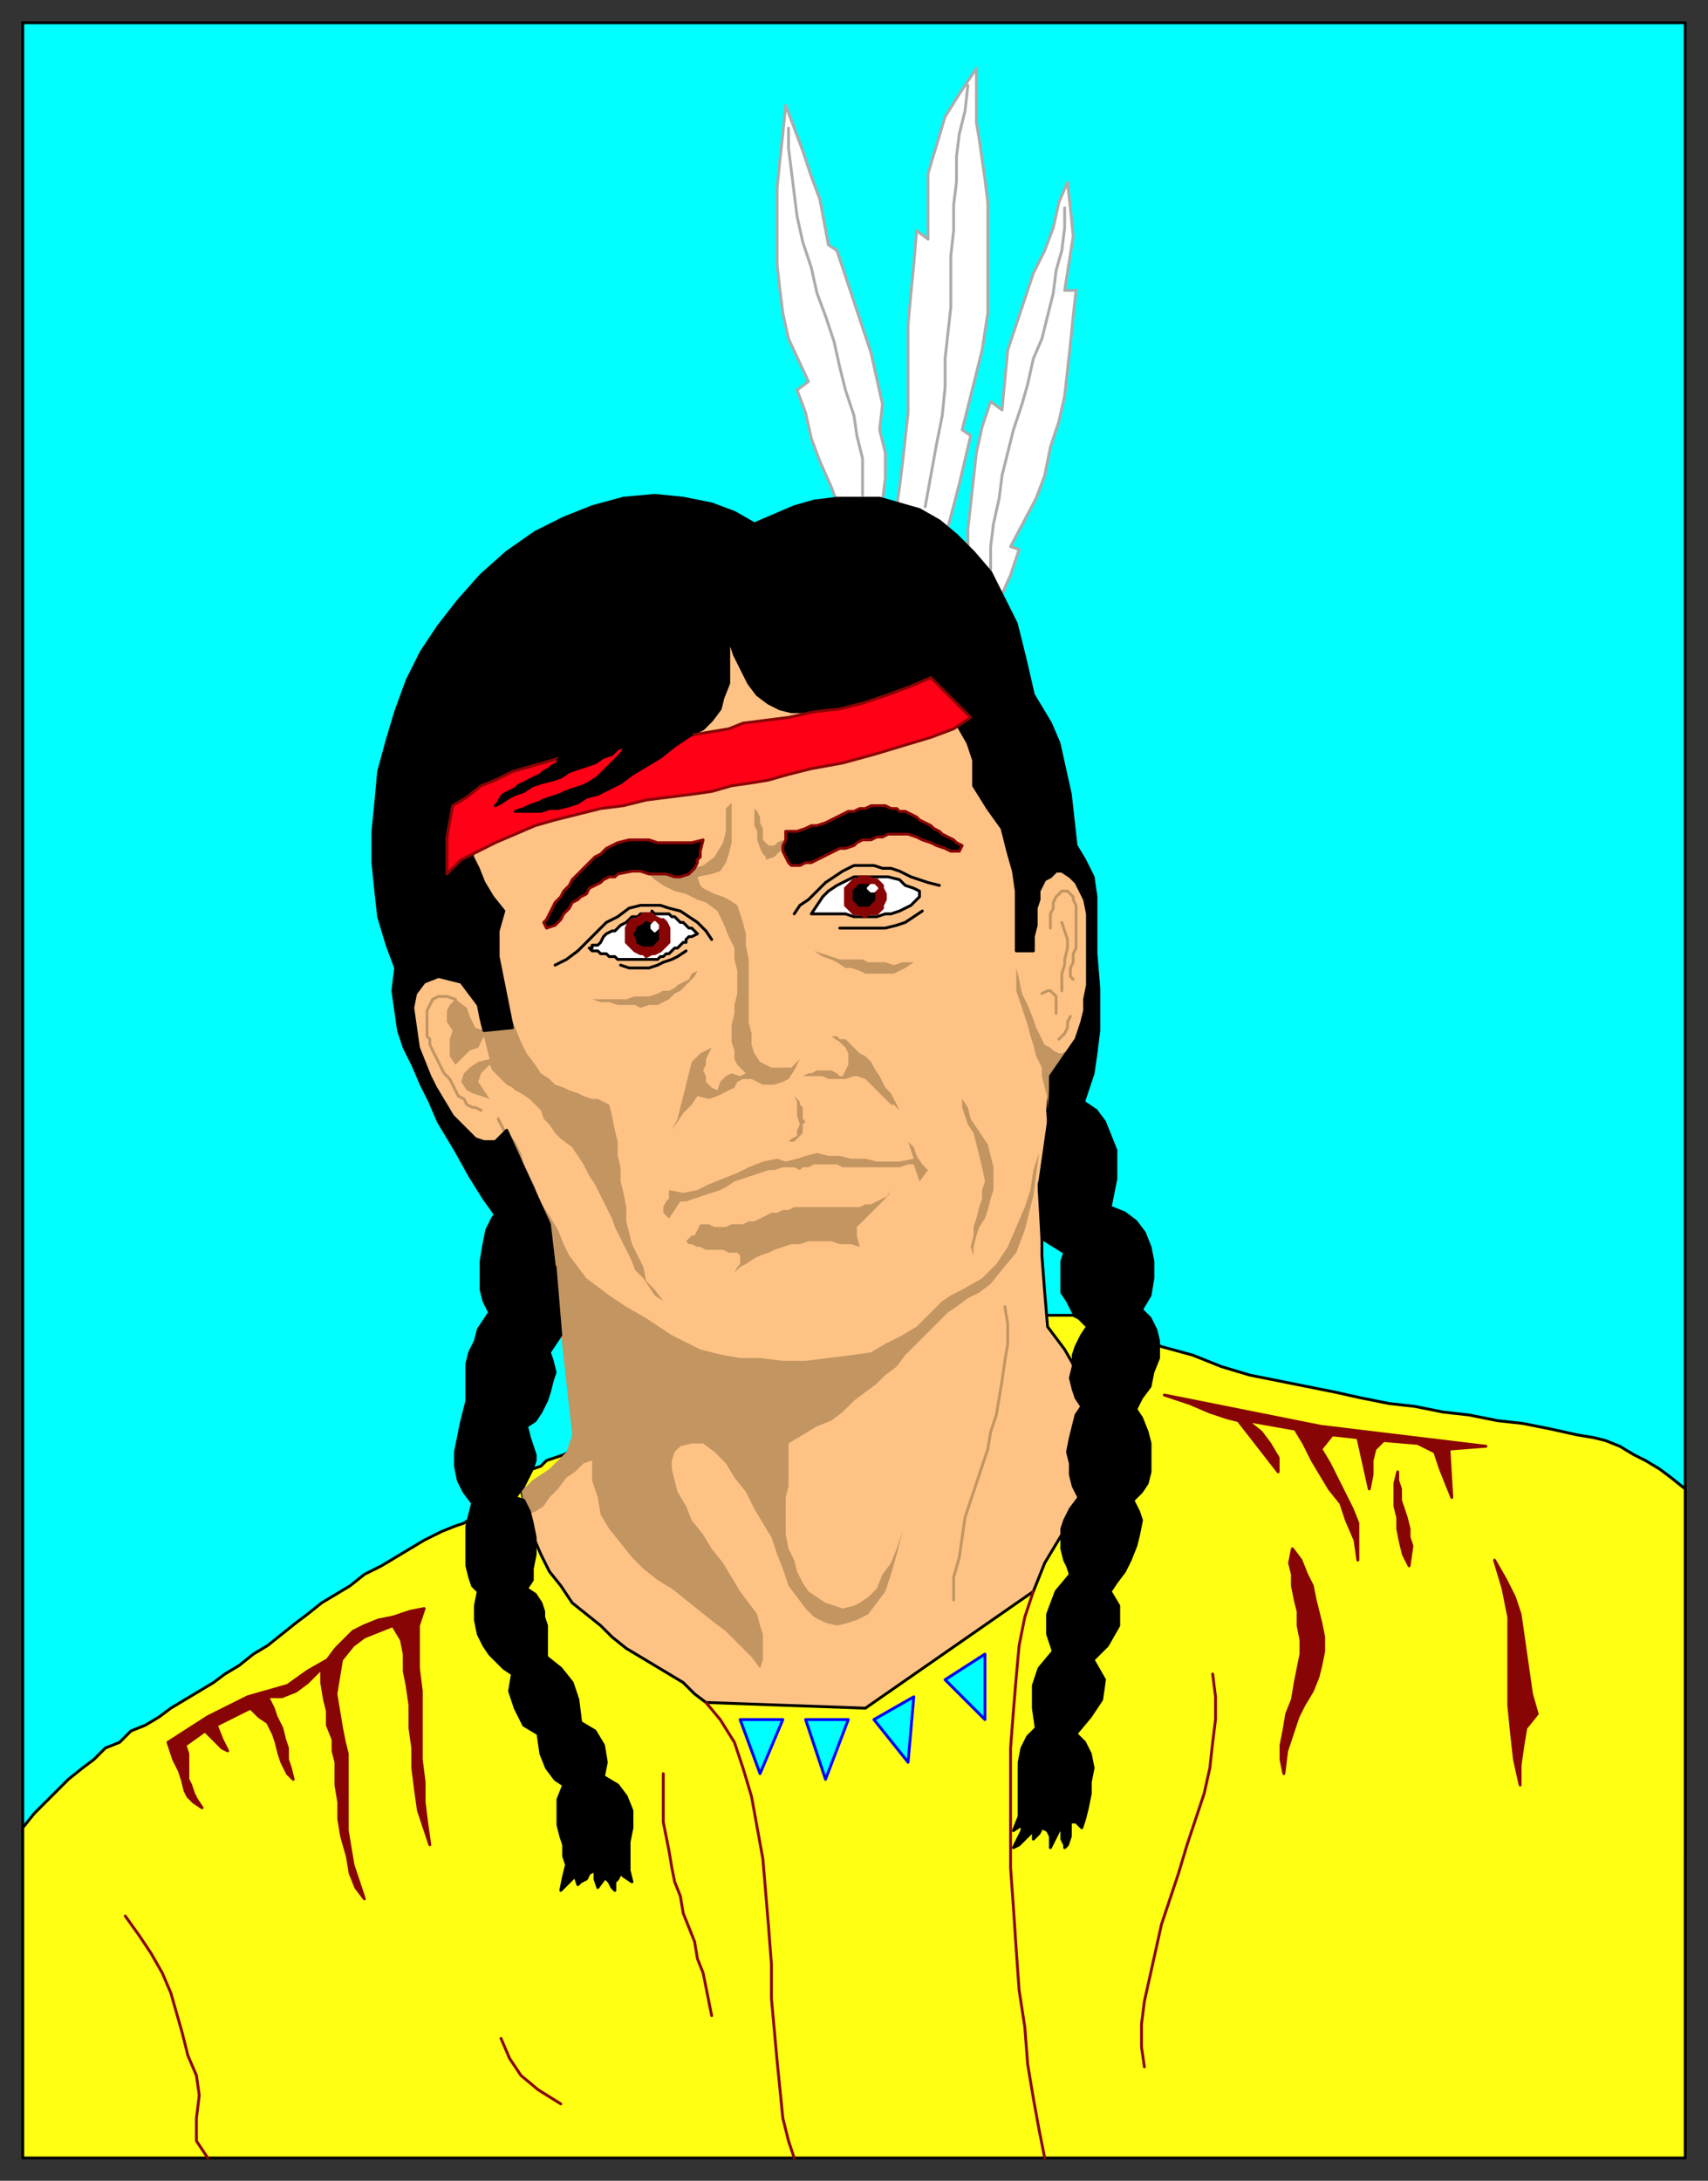 <svg xmlns="http://www.w3.org/2000/svg" fill-rule="evenodd" height="766" preserveAspectRatio="none" stroke-linecap="round" width="600"><rect width="100%" height="100%" fill="#333333" stroke="none"/><style>.brush0{fill:#fff}.pen0{stroke:#000;stroke-width:1;stroke-linejoin:round}.brush1{fill:#0ff}.pen1{stroke:#ababab}.pen1,.pen2,.pen3{stroke-width:1;stroke-linejoin:round}.pen2{stroke:#c29561}.pen3{stroke:#880505}.brush4{fill:#880505}.brush5{fill:#000}.brush6{fill:#c29561}.pen6{stroke:none}</style><path class="pen0 brush1" d="M8 652V8h584v644H8z"/><path class="pen1 brush0" d="m332 189 5-19 4-17-3-2 7-28 2-13V71l-1-8-1-7-1-7-1-6V24l-6 9-5 8-3 10-3 10v23l-4-3-1 12-1 10-1 11v31l-1 9-1 9-1 8-1 7 17 11zm-22-13 1-8v-9l-2-8 1-9-2-9-2-9-3-9-3-9-3-9-3-9-3-2-3-16-3-8-3-9-3-8-3-8-1 10-1 9-1 10v27l1 9 1 8 2 9 7 15-4 3 3 8 2 9 3 8 4 9 3 8 15-3zm31 26-1-8v-8l1-9 1-9 1-9 2-9 3-9 4 3 2-21 3-9 3-9 3-9 4-8 3-8 2-9 3-7 1 9 1 10-3 19h4l-1 9-1 10-1 9-1 9-2 9-3 9-2 10-3 8-9 17 3 1-3 9-4 9-10-9z"/><path class="pen1" fill="none" d="m340 30-1 9-2 8-1 8v9l-1 8v9l-1 9v18l-1 9-1 9v10l-1 10-2 10-2 11-2 11m49-105v7l-1 8-2 7-1 8-2 8-2 8-3 7-2 9-2 7-3 9-2 8-2 8-1 8-2 9-1 8v8M277 45v7l1 8 1 8 1 8 2 9 3 9 2 9 3 8 3 9 2 9 2 8 3 9 1 7 2 8v13"/><path class="pen0" style="fill:#ffff14" d="m592 523-5-4-4-3-5-3-4-2-5-3-5-2-4-1-6-1-9-2-10-2-9-1-10-2-9-1-10-2-9-1-10-2-9-2-10-2-10-2-10-2-10-3-10-4-11-3-11-5h0-3l-1-1-2-1h-2l-2-1h-2l-2-1-2-1h-2l-2-1h-10l-166 48h-1l-2 1-3 1-3 1-2 2-3 1-2 2-3 2-2 2-2 2-3 2-2 2-2 2-3 2-2 1-3 2-3 1-5 2-6 3-5 3-5 3-5 3-6 3-5 4-5 3-5 3-5 4-4 3-5 4-5 4-5 3-5 4-5 3-4 3-5 3-5 3-5 3-4 3-5 3-5 2-4 4-5 2-4 4-4 3-5 4-4 4-4 4-4 4-4 5v116h584V523z"/><path class="pen0" style="fill:#ffc285" d="M183 523h8l21-20-19-73-30-28-17-28-3-14v-11l30-88 82-45 80 18 32 55 16 26 1 28-1 11-5 26-9-2-1 12 1 13-2 6-2 7 1 13v12l1 13 1 12 6 8 4 7 3 8 2 6 1 6v6l-1 6-1 6-2 5-2 5-3 5-2 5-3 5-3 5-2 5-2 5-59 41-56-2-4-3-4-4-5-3-5-3-5-3-5-3-5-4-4-4-5-4-5-4-4-6-4-5-3-6-3-7-2-8-2-8z"/><path class="pen2" fill="none" d="m177 397-2-4"/><path class="pen3" fill="none" d="m44 673 5 7 4 6 4 7 3 7 2 7 2 7 2 8 3 7 1 7-1 8v8l4 6"/><path class="pen3 brush4" d="m151 648-1-7-1-8v-7l-1-8v-24l-1-8v-15l2-6-5 1-6 2-5 1-5 2-4 2-3 3-3 3-3 4-7 4-7 5-7 2-7 2-14 7-14 9 1 3 1 3 2 4 1 3 1 4 1 2 2 2 3 2-2-3-1-2-1-3-1-2v-9l-1-3 7-5 2 2 2 2 2 2 2 1-2-4-2-5 12-6 3 3 3 2 2 4 1 3 1 4 1 3 2 4 2 2-1-4-1-3v-4l-1-3-1-4-2-4-1-3-2-4h5l5-2 4-3 5-5v5l1 6 1 4v5l2 5v4l1 4v8l1 6v6l1 6 2 7 1 6 2 5 3 4-2-6-2-6-1-6-1-6v-27l-1-4-1-5-1-6-1-6 1-6 1-6 4-5 4-3 5-2 5-2 3 5 1 5v6l1 5 1 7v8l1 7v7l1 8 1 7 2 6 2 6z"/><path class="pen3" fill="none" d="m197 739-8-5-6-5-4-6-3-7m74-8-1-5-1-5-1-5-2-5-1-6-2-5-2-5-1-6-2-5-1-5-1-6-1-5-1-5v-17m15-25 5 6 5 8 3 9 3 10 2 11 2 11 1 12 1 12 1 13v12l1 11 1 11 1 10 1 10 2 8 2 6m84-199-3 9-2 10-1 11-1 12-1 13v42l1 14 1 15 1 14 2 13 1 13 2 12 2 11 2 10m59-170 1 8v8l-1 8-1 9-2 9-3 9-3 9-3 10-3 9-3 9-2 9-2 9-2 9-1 8v8l1 7"/><path class="pen3 brush4" d="m454 544-1 5 1 4v4l1 5 1 4v5l1 5v5l-1 5-1 5-1 6-2 5-1 6-1 5v5l1 5 1-8 2-6 2-6 2-4 3-5 2-5 1-4 1-5v-5l-1-5-1-4-1-4-1-5-2-4-2-5-3-4zm71 4 4 7 3 6 2 6 1 7 1 7 1 7 1 7 2 7-4 5-1 6-1 7v7l-2-9-1-9-1-10v-31l-2-10-3-10zm-34-31-1 4v8l1 4v4l1 5 1 4 2 4 1-7-1-3v-3l-1-4-1-3-1-3v-4l-1-3v-3z"/><path class="pen3 brush4" d="m522 508-58-7-55-11 9 3 7 3 6 2 4 1 14 18v-5l-3-5-3-4-5-4 17 3 3 5 3 6 3 5 3 5 4 5 2 6 3 7 1 7v-13l-2-5-2-4-2-4-2-4-2-4-3-5 4-5 9 1 4 18 1-5v-5l1-4 3-3 12 1 6 3 2 6 2 5 2 5-1-17 13-1z"/><path class="brush1" d="m260 604 7 19 8-19h-15zm23 0 7 21 8-21h-15zm24 0 12 15 2-23-14 8zm25-14 14 14v-23l-14 9z" style="stroke:#00f;stroke-width:1;stroke-linejoin:round"/><path class="pen0 brush0" d="M245 328h0l-2 1h-1l-1 1v1h-1l-1 1-1 1h-1l-1 1-1 1h-1l-1 1h-1l-1 1h-14l-1-1h-2l-1-1h-2l-1-1h-2l-1-1h1v-1h2l1-1 1-2 1-1 2-1h1l1-1 1-1 2-1 1-1 1-1h2l1-1h4v-1l1 1h5l1 1h1l1 1 1 1h1l1 1 1 1h1l1 1 1 1zm78-13-1 1-2 2-2 1-2 1-3 1h-2l-3 1h-8l-3-1h-12l2-3 2-3 2-2 3-2 2-1 2-1 2-1h12l4 1 2 2 3 1 2 1v2z"/><path class="pen3 brush4" d="m227 336-1-1h-1l-2-1-1-1-1-1-1-1v-5l1-2 1-1h1l2-1 1-1h3l1 1 2 1h1l1 1 1 2v5l-1 1-1 1-1 1-2 1h-1l-2 1zm77-14-2-1h-2l-1-1-1-1-1-1v-6l1-1 1-1 1-1h1l1-1h3l2 1h1l1 1 1 1v1l1 2v2l-1 2v1l-1 1-1 1h-3l-1 1z"/><path class="pen0 brush5" d="M227 332h-1l-2-1v-1l-1-2 1-1v-1l2-1 1-1 2 1 1 1 1 1v3l-1 1-1 1h-2zm77-14h-2l-1-1-1-1v-3l1-1 1-1h3l1 1 1 1v3l-1 1-1 1h-1z"/><path class="brush0" d="m230 327-1-1h0v-1l1-1 1 1v1h0l-1 1zm76-14h0l-1-1 1-1h1l1 1-1 1h-1z" style="stroke:#fff;stroke-width:1;stroke-linejoin:round"/><path class="pen6 brush6" d="M265 284v6l1 2v3l1 3 1 2 1 1v1l3-1 1-1 2-2v-3l-2 1-1 1h-2l-1-1-1-1v-4l-1-2v-2l-1-2-1-1zm16 88-2 4-2 3-2 1-3 1h-4l-2-1-2-1h-3l-2 1-1 2-2 1-2 1-2 1-3 1-4-1-2 3-3 3-2 3-2 3 2-4 1-4 1-4 2-8 1-4 3-3 4-2-1 2-1 2v2l-1 2 1 2v2l2 2 2 1 1-3 2-2 2-1 3 1 2-1-1-1-2-2-1-2v-3l-1-3v-6l1-4v-3l1-4v-8l-1-4v-4l-2-4-2-5-2-4-4-3-3-1-4-2-4-1-4-2-3-2-3-3h12l8-2 4-3 3-5 1-4v-8l2-2v14l-1 4-1 3-2 3-3 1-5 1 1 3 1 1 2 1 2 1 3 1 2 1 3 2 1 3 1 3 1 4v4l1 5v22l1 4v4l1 3 2 3 2 1 2 1h7l1-1 2-2zm11-8h2l1 1h2l2 2 1 1 2 2 2 1 2 2 1 2 2 3 1 2 1 2 2 2 1 2 1 2 1 2-1-1-1-1h-1l-1-1-2-2-2-2-2-2-2-2-3-1h-1l-3 1h-6l-2-1h-7l2-1h1l2-1h5l2 1 1 1h1l1-2 1-2v-4l-1-2-2-2-3-2zm-13 21 1 1 1 1v1l1 1v4l1 1-1 1v3l-1 1-1 1-1 1h-2l1-1 2-1v-2l1-2-1-3v-5l-1-2zm44 30 3-4-2-2-2-3-1-3-2-2 2 6-5 1h-8l-4-1h-5l-4-1h-4l-4-1-4 1-3 1-4 1-3-1-5 1-5 2-4 2-5 2-5 2-4 2-5 1-5-1v3l-1 1-1 2v2l2 2 2-3 2-3h2l3-1 3-1 3-1 3-1 2-1 3-2 3-1 3-1 3-1 3-1h2l3-1h4l2 1 1-1h2l2-1h8l2 1h20l3-1h2l1 3 1 3zm-10 3-1 2-2 1-2 1-2 1h-2l-2 1h-23l-2 1h-2l-2 1h-2l-2 1-2 1-2 1h-2l-2 1h-4l-2 1h-4l-2-1h-3l-1 2-1 2h-1l-2 2 1 1h1l2 1h1l2 1h6l2 1h3l1 1v3l-1 1-1 2 2-2 2-1 3-2 2-1 3-1 2-1 3-1 3-1h3l3-1h8l3 1h4l3 1-1-4v-3l2-2 2-2 2-2 2-2 2-2 2-3zm25-32 2 3 1 4 2 3 2 3 2 3 1 4 1 4v8l-1 3-1 4-1 3-2 3-1 3-1 4v3l-1-3 1-4v-3l1-3 1-4 1-3v-3l1-3-1-5-1-4-1-4-1-4-2-3-1-3-1-3v-3zm19-46v8l1 3 1 3 1 3 1 3 1 4 1 3 1 4 2 4v3l1 4 1 4v4l1-12 2-1 1-1 2-1 1-2 2-2 1-2v-3l1-2-1 1-1 1-1 2-1 1-2 1h-1l-2-1-1-1-2-1-1-2-2-4-1-3-2-5-2-4-1-5-1-4z"/><path class="pen6 brush6" d="m365 405-2 15-3 12-3 8-5 6-4 5-4 3-4 2-4 3-3 2-3 3-3 3-3 3-3 3-3 3-3 4-4 3-3 3-4 3-4 3-4 4-4 3-5 2-5 3-5 3v15l-1 4v13l1 5 2 4 1 4 2 4 2 3 3 2 3 2 3 1 3 1 4-1 2-1 3-2 3-3 2-5 3-4 2-5 2-6-2 8-2 7-2 6-3 4-3 4-4 2-3 1-4 1-4-1-4-2-3-3-3-4-3-4-2-6-2-5-2-6-3-5-3-5-3-6-4-5-3-5-4-4-4-3h-4l-4 1-2 2-1 3v3l1 4 1 4 3 5 2 5 4 5 3 5 4 5 3 5 3 5 3 4 3 4 1 4 1 3v9l-1 3-3-4-4-4-5-5-4-3-5-4-5-4-5-4-5-3-5-4-4-4-4-5-4-5-3-5-1-6-2-6v-7l-3 1-3 3-3 2-3 4-3 3-2 3-3 2-3 1-1-4-1-5 2-1 2-2 3-2 3-2 3-3 3-3 1-3 1-3-4-36-4-35-3-4-3-4-2-4-3-5-1-5-1-5-1-4-1-5 3 4 2 4 1 4 2 4 2 4 1 4 2 3 2 3 3 5 2 5 2 4 3 4 3 4 4 3 4 3 6 4 7 4 9 6 10 5 8 2 6 1h7l8 1h8l8-1 8-1 7-1 5-3 6-3 5-3 3-3 2-2 2-2 2-2 3-2 4-2 7-4 5-5 4-6 3-7 3-7 2-6 1-7 2-6zm-120-64-1 2-1 1-2 2-2 2-2 1-2 2-2 1-2 1h-3l-3 1-2-1h-6l-3-1h-3l-3-1h12l3-1h5l3-1 2-1h2l2-1 1-1 2-1 2-1 1-2 2-1zm41-7 3 1 3 1 3 1h8l2 1h6l3 1 3-1h4l-3 2-4 2h-10l-2-1-3-1h-2l-3-2-2-1-3-1-3-2z"/><path class="pen0" fill="none" d="m324 320-3 2-3 2-3 1-4 1h-16m35-15-4-1-3-1-3-1-4-2-3-1h-3l-3-1h-7l-4 2-3 2-3 2-3 3-3 3-3 2-2 3m-84 18 4-2 4-3 3-3 4-4 3-3 4-2 4-3 4-1h7l3 1 4 1 3 2 3 2 3 3 2 3m-9 4-3 2-2 1-3 1-2 1-3 1h-7l-3-1"/><path class="pen2" fill="none" d="m160 351-3-1h-3l-2 1-1 2-1 2v9l1 1v2l1 2 1 2 1 2 1 2 1 2 2 2 1 2 1 2 1 2 2 1 1 2 2 1h1l2 1"/><path class="pen6 brush6" d="m233 457-3-4-3-3-1-5-2-4-2-4-1-4-1-4v-5l-1-5-1-4v-5l-1-4v-5l-1-4-1-5-1-4-2-1-2-1h-2l-3-1-2-1-3-1-2-1-3-1-2-2-3-2-2-3-3-4-2-4-2-5-2-5-1-7 2 12-10 1-3-1-2-4-1-3-4-3-2 2-1 2v4l2 3-1 3v6l2 3 3-3 2-2 3-1 2-4 2 8-4 1-3 2-2 2-1 3 2 3 2 1 3 1 3 1-2-3-2-3 1-3 3-3 1 2 2 2 1 1 1 1 1 1 2 1 1 1 2 1 3 2 2 2 2 2 1 3 2 2 2 3 2 2 4 3 2 3 2 3 2 4 2 3 2 4 2 4 2 4 1 3 2 4 2 4 2 4 1 3 3 3 2 3 2 3 3 2z"/><path class="pen2" fill="none" d="m376 357-1 2v2l-1 2-2 2m-3-39v-5l1-2v-2l1-2 1-1 1-1h2l1 1 1 1v1l1 2v15l-1 2v3l-1 2v3l1 1"/><path class="pen2" fill="none" d="m373 324 1 3 1 3v3l-1 4v2l-1 3v6m-7 1 2-1h1l1 1 1 1v6m-18 103 1 6v7l-1 6-1 7-1 6-1 6-2 6-1 6-2 6-2 6-2 6-2 6-1 7-1 7-2 7v8"/><path class="pen3 brush5" d="m338 297-2-1-1-1-2-1-2-1-1-1-2-1-1-1-2-1-2-1-1-1-2-1-2-1h-2l-1-1h-2l-2-1h-5l-2 1h-2l-2 1h-2l-2 1-2 1-2 1-2 1-3 1h-2l-2 1-3 1h-4v3l-1 2v2l1 2 1 2 1 1h3l2-1h2l2-1 2-1 2-1 2-1 2-1h2l3-1 1-1 2-1h3l2-1h2l2-1h7l3 1 2 1 3 1 2 1 3 1 2 1h3l1-2zm-91-2-1 4v2l-1 1v1l-1 2-1 1-1 1-3 1h-2l-3-1h-6l-3-1h-3l-5 1-1 1h-2l-2 1-1 1-2 1-2 1-1 2-2 1-1 1-2 1-1 2-1 1-1 1-1 2-1 1-1 1-3 1-1-2 1-1 1-2 1-2 1-2 2-2 1-2 2-2 1-2 2-2 2-2 2-2 2-2 2-1 2-2 2-1 2-1 4-1h7l3 1h12l4-1z"/><path class="pen0 brush5" d="m175 425-2 3-2 4-1 5-1 6v10l1 4 2 4-2 3-2 3-1 4-2 4-1 4v13l-1 4-1 4-1 5-1 5v5l1 5 2 4 3 4-1 4-1 4v14l1 4 1 3 2 2-1 5v5l1 5 2 4 2 3 3 3 2 2 3 2-1 6 2 6 3 6 5 3 1 7 2 5 3 4 3 2-2 5v9l1 4 1 3v4l1 3-1 4-1 5 5-5 1 3 1-1 2-1 1-2 2-1v3l1 3 3-4v1l1 1 1 2 1 1v-3l1-1 1-2 1 1 3 2-1-4v-10l1-5v-6l-2-5-3-4-5-3 1-5-1-6-3-5-5-3-1-8-2-6-4-5-5-4v-11l-1-3v-2l-1-3-2-3-3-2 2-3v-4l1-5v-6l-1-5-1-4-2-4-3-1 3-4 2-4 1-2 1-3v-2l-1-3-1-3-1-4 3-2 2-3 2-4 1-3 1-4 1-3-1-4-1-3 4-6-2-24-20-20zm204-39-10 3-4 28 1 18 8 5-1 3v11l2 3 2 4 2 2 3 3-2 3-2 4-1 3v4l-1 4 1 4 1 3 2 3-2 3-1 4-1 4-1 5 1 4v4l1 4 2 4-3 4-2 4-1 3v7l1 4 1 2 1 3-5 6-3 8v7l2 6-5 6-2 6v8l1 7-3 3-2 4-1 5v19l-2 5 3-2v2l-1 2-1 2-1 2 2-1 2-2 2-2v-2l1 2v2l2-2 1-2 2 1 1 2v4l1-2 1-2 1-2v-1l1 1v3l1 2v1l1-1 1-3v-5h2l1 1 1 1 1-3 1-4 1-5v-4l1-5-1-5-2-4-3-3 5-6 4-6 1-7-4-7 5-5 4-7v-7l-3-5 2-3 3-4 2-4 2-5 1-4 1-5-1-3-2-4 3-3 2-3 1-4v-10l-1-4-2-5-2-3 2-4 3-4 1-5 2-5v-6l-1-4-2-4-3-3 3-5 1-6v-6l-1-5-2-5-3-4-4-3-5-2 1-5 1-5v-10l-2-5-2-5-3-4-6-4z"/><path class="pen0 brush5" d="m336 254-53-4h-5l-4-1-4-2-4-3-3-4-2-4-3-6-2-6v16l-2 5-1 4-3 4-3 3-4 2-77 35v8l2 4 2 5 3 5 4 5-2 7v9l2 10 3 15-10 1-1-4-1-5-3-4-3-4-8-2-5 2-3 4-1 5 1 7 1 7 2 5 2 5 2 4 3 5 3 5 4 4 4 4 3 1h4l4-4 15 33 2 17-5-3-5-4-5-6-5-6-5-7-5-8-5-9-6-10-3-7-3-6-3-7-3-6-2-6-1-7-1-7 1-8-3-8-3-10-1-9-1-10v-11l1-10 1-11 3-11 3-10 4-11 5-10 6-9 7-9 8-9 9-8 10-7 10-5 10-4 11-3 11-1 10 1 10 2 8 3 7 4 7-3 7-3 7-2 8-1h15l7 2 7 2 7 4 6 5 6 6 6 7 4 8 5 10 3 12 3 13 3 5 3 5 3 7 2 9 2 9 1 9 1 9 3 5 3 6 1 7v20l1 12v15l-1 8-1 7-2 6-2 6-2 5-3 4-3 3-3 2v-25l9-13 1-3 1-3 1-4v-4l1-5v-25l-1-5-2-4-1-2-2-2-3-2h-2l-2 2-2 1-1 2-1 2v3l-1 3v6l-1 4v5h-6v-21l-1-7-2-7-2-8-5-7-5-8v-9l-2-6-4-7z"/><path class="pen3" style="fill:#ff0016" d="m327 238 14 14-6 4-8 3-10 3-10 3-11 3-11 2-8 2-7 2-6 1-7 1-7 2-7 1-8 1-8 1-8 2-8 1-8 2-8 2-7 2-7 3-7 3-6 3-6 3-5 5v-13l2-11 5-3 5-4 5-2 6-3 7-2 7-2 7-2 7-1 8-2 7-1 7-1 7-1 7-1 6-1 6-1 5-2 8-1 8-1 9-2 9-1 8-2 9-3 8-3 7-3z"/><path class="pen0 brush5" d="m243 258-6 4-5 4-5 3-5 3-4 3-4 2-4 2-4 1-3 2-3 1-4 1h-3l-3 1h-9l3-1 2-1 3-1 2-1 3-1 3-1 2-1 3-1 3-1 2-1 3-2 2-2 2-2 2-2 2-2 2-3-3 1-2 2-3 1-3 2-3 1-3 1-3 1-3 2-3 1-4 1-3 1-3 2-3 1-2 1-3 2-2 1 1-1 1-2 1-1 2-1 2-1 1-1 2-1 2-1 2-1 2-1 1-1 2-1 1-1 2-1v-1l1-1 25-10 21 2z"/></svg>
